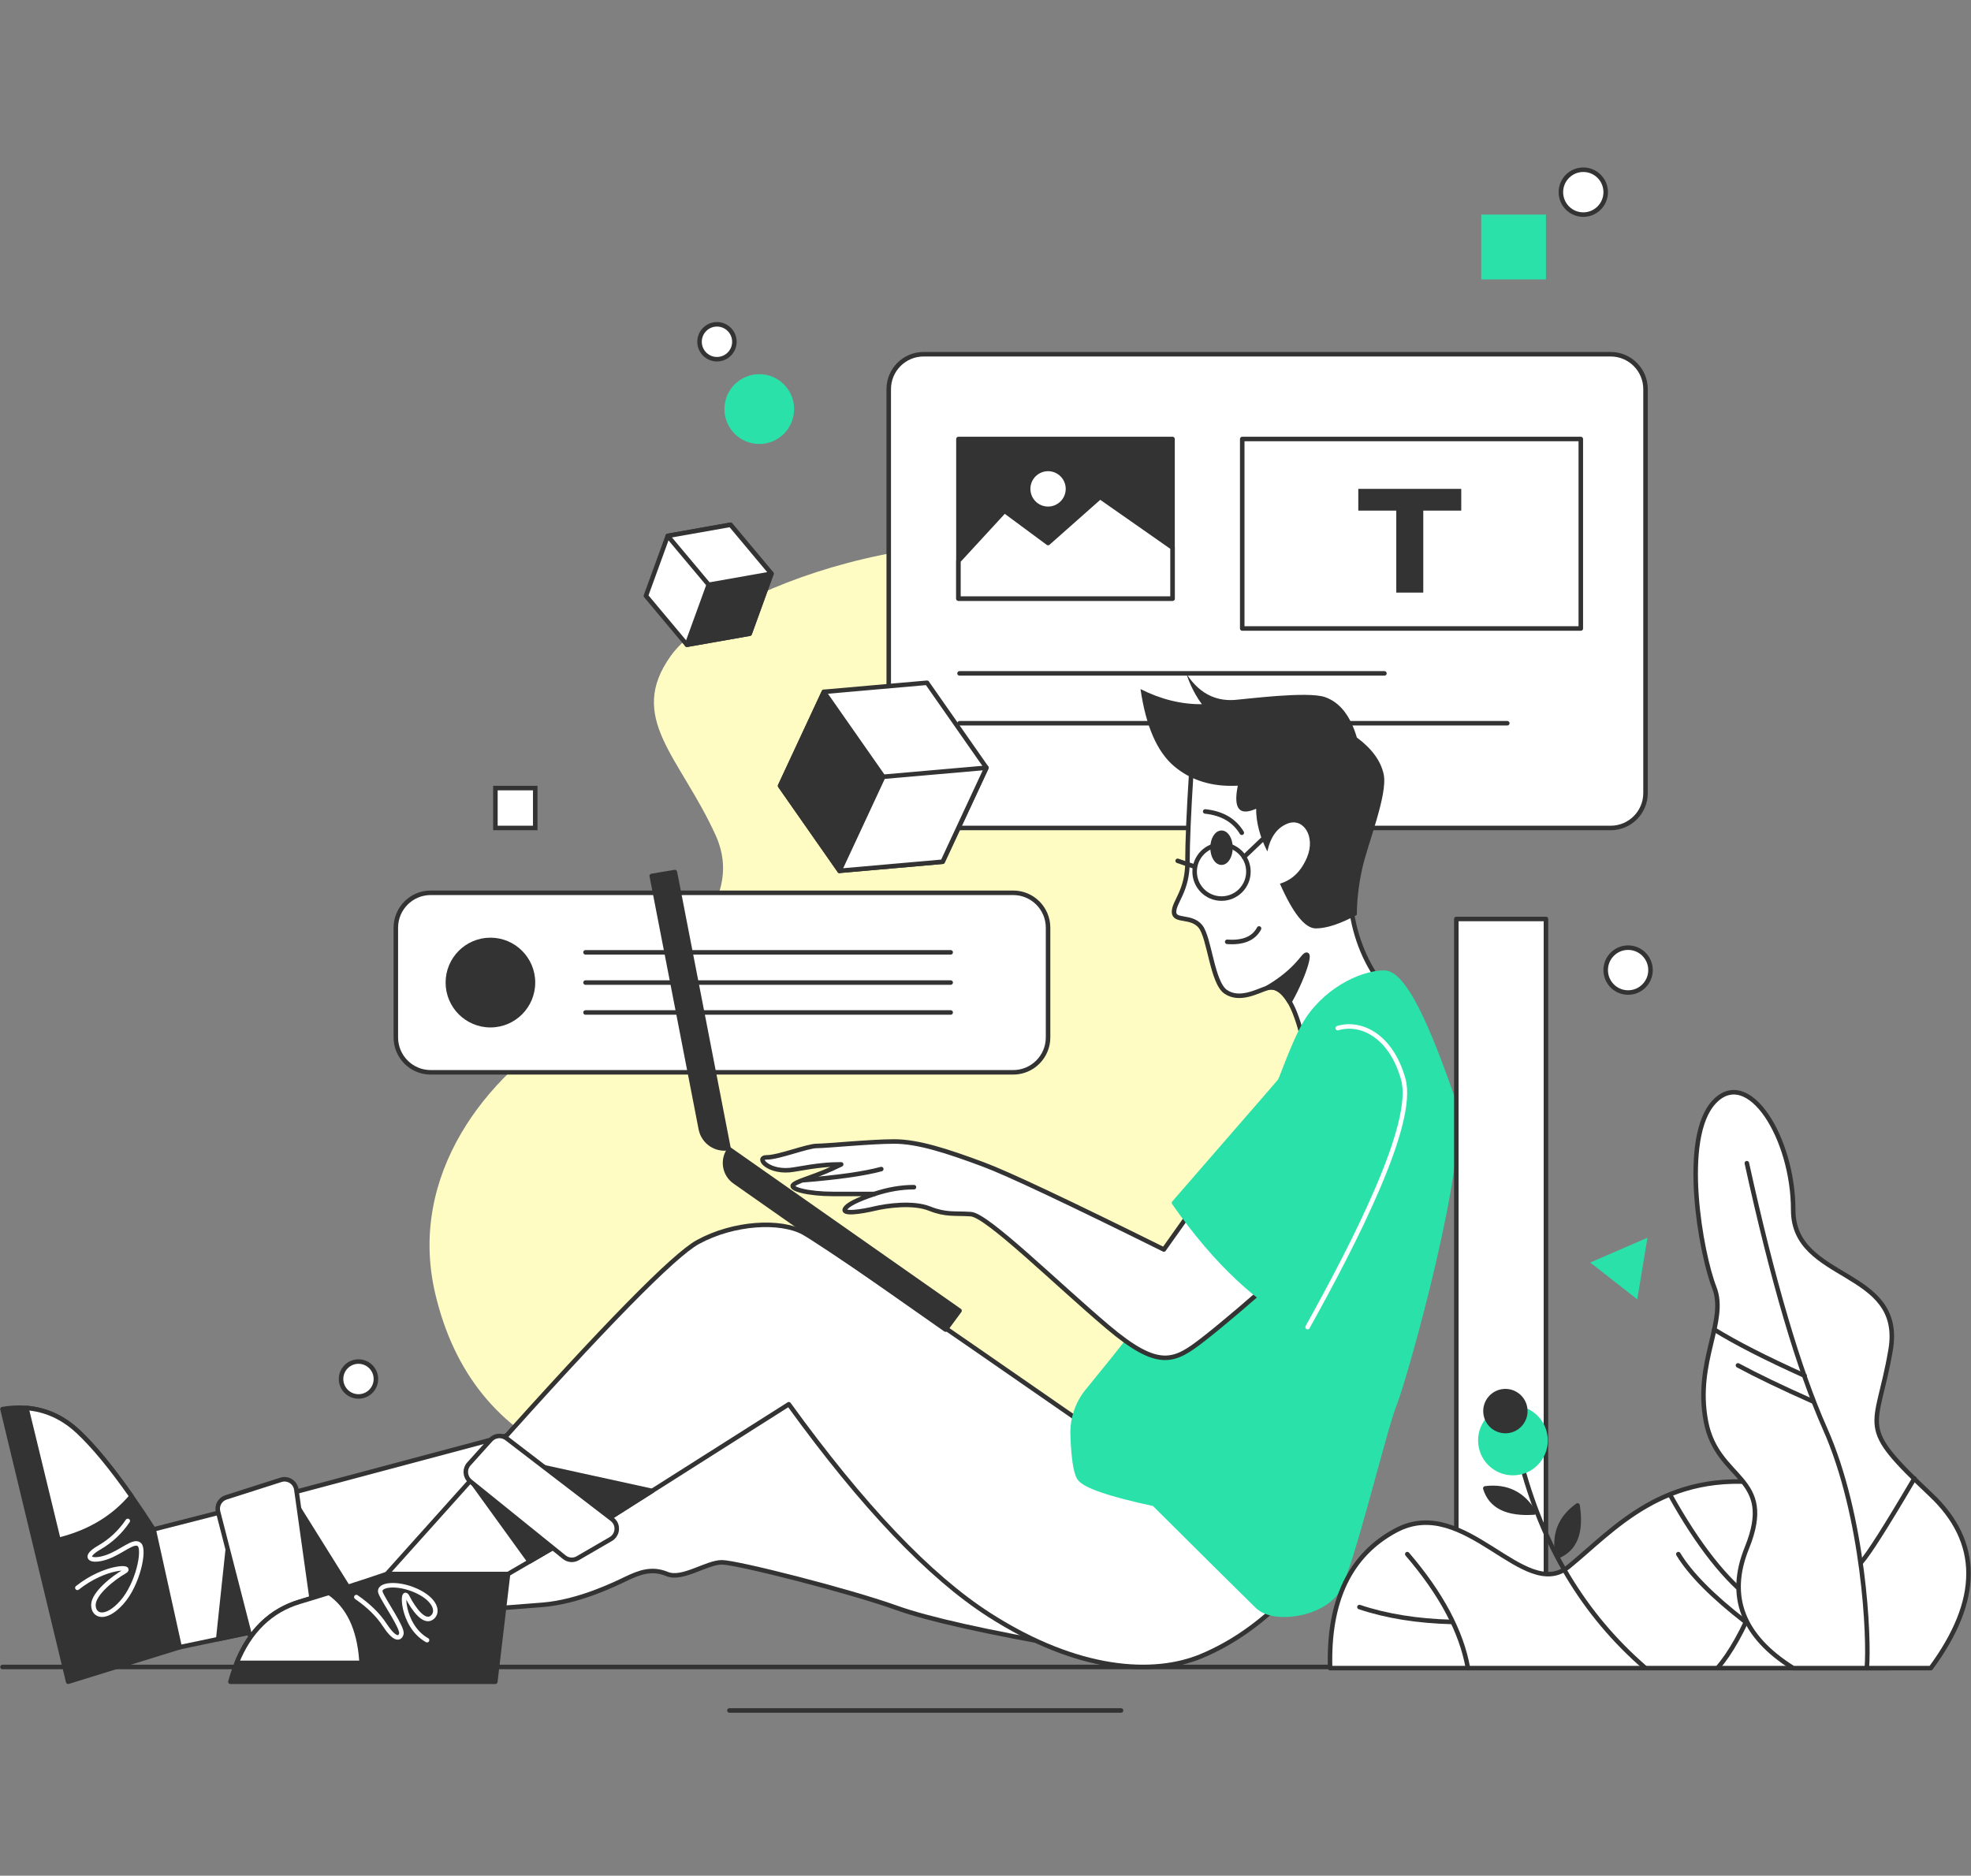 <svg xmlns="http://www.w3.org/2000/svg" width="436" height="415" viewBox="0 0 436 415" fill="none"><rect x="0" y="0" width="436" height="415" fill="#808080" stroke="none"/><g clip-path="url(#clip0_1552_2540)"><path d="M126.019 322.885C110.335 316.022 100.423 303.808 96.282 286.243C90.07 259.896 107.791 237.774 126.019 227.116C144.246 216.447 166.186 202.125 158.289 184.77C150.392 167.414 138.519 158.831 148.41 145.072C158.289 131.313 208.302 110.802 252.28 124.903C296.269 139.004 303.284 197.227 296.269 241.735C291.588 271.415 272.721 302.253 239.68 334.26L126.03 322.896L126.019 322.885Z" fill="#FFFCC3"></path><path d="M364.433 273.853L362.176 287.49L351.768 279.336L364.433 273.853Z" fill="#29E1A9"></path><path d="M118.398 174.365H109.587V183.192H118.398V174.365Z" fill="white" stroke="#333333" stroke-linecap="round"></path><path d="M341.976 47.481H327.658V61.825H341.976V47.481Z" fill="#29E1A9"></path><path d="M167.96 98.235C172.217 98.235 175.669 94.777 175.669 90.511C175.669 86.246 172.217 82.788 167.96 82.788C163.702 82.788 160.25 86.246 160.25 90.511C160.25 94.777 163.702 98.235 167.96 98.235Z" fill="#29E1A9"></path><path d="M158.598 79.478C160.727 79.478 162.453 77.749 162.453 75.617C162.453 73.484 160.727 71.755 158.598 71.755C156.469 71.755 154.743 73.484 154.743 75.617C154.743 77.749 156.469 79.478 158.598 79.478Z" fill="white" stroke="#333333" stroke-linecap="round"></path><path d="M360.149 219.602C362.886 219.602 365.105 217.379 365.105 214.637C365.105 211.895 362.886 209.672 360.149 209.672C357.411 209.672 355.192 211.895 355.192 214.637C355.192 217.379 357.411 219.602 360.149 219.602Z" fill="white" stroke="#333333" stroke-linecap="round"></path><path d="M350.236 47.482C352.974 47.482 355.193 45.259 355.193 42.517C355.193 39.775 352.974 37.552 350.236 37.552C347.499 37.552 345.28 39.775 345.28 42.517C345.28 45.259 347.499 47.482 350.236 47.482Z" fill="white" stroke="#333333" stroke-linecap="round"></path><path d="M79.299 308.971C81.428 308.971 83.154 307.242 83.154 305.11C83.154 302.977 81.428 301.248 79.299 301.248C77.17 301.248 75.444 302.977 75.444 305.11C75.444 307.242 77.17 308.971 79.299 308.971Z" fill="white" stroke="#333333" stroke-linecap="round"></path><path d="M356.294 78.375H204.304C200.046 78.375 196.595 81.833 196.595 86.098V175.468C196.595 179.734 200.046 183.192 204.304 183.192H356.294C360.552 183.192 364.003 179.734 364.003 175.468V86.098C364.003 81.833 360.552 78.375 356.294 78.375Z" fill="white" stroke="#333333" stroke-linecap="round" stroke-linejoin="round"></path><path d="M212.257 148.988H306.248" stroke="#333333" stroke-linecap="round" stroke-linejoin="round"></path><path d="M212.257 160.021H333.419" stroke="#333333" stroke-linecap="round" stroke-linejoin="round"></path><path d="M349.685 97.132H274.792V139.058H349.685V97.132Z" fill="white" stroke="#333333" stroke-linecap="round" stroke-linejoin="round"></path><path d="M314.838 131.114V112.976H323.241V108.165H300.465V112.976H308.868V131.114H314.838Z" fill="#333333"></path><path d="M259.373 97.132H212.014V132.438H259.373V97.132Z" fill="#333333" stroke="#333333" stroke-linecap="round" stroke-linejoin="round"></path><path d="M224.13 197.535H95.269C91.011 197.535 87.56 200.993 87.56 205.258V229.532C87.56 233.797 91.011 237.255 95.269 237.255H224.13C228.388 237.255 231.839 233.797 231.839 229.532V205.258C231.839 200.993 228.388 197.535 224.13 197.535Z" fill="white" stroke="#333333" stroke-linecap="round" stroke-linejoin="round"></path><path d="M108.486 227.325C113.96 227.325 118.398 222.879 118.398 217.395C118.398 211.911 113.96 207.465 108.486 207.465C103.011 207.465 98.573 211.911 98.573 217.395C98.573 222.879 103.011 227.325 108.486 227.325Z" fill="#333333"></path><path d="M129.521 210.709H210.296" stroke="#333333" stroke-linecap="round" stroke-linejoin="round"></path><path d="M129.521 217.396H210.296" stroke="#333333" stroke-linecap="round" stroke-linejoin="round"></path><path d="M129.521 224.016H210.296" stroke="#333333" stroke-linecap="round" stroke-linejoin="round"></path><path d="M205.065 151.062L218.204 169.863L208.523 190.661L185.703 192.669L172.563 173.868L182.245 153.071L205.065 151.062Z" fill="white" stroke="#333333" stroke-linecap="round" stroke-linejoin="round"></path><path d="M195.384 171.86L185.703 192.669L172.563 173.868L182.245 153.07L195.384 171.86Z" fill="#333333" stroke="#333333" stroke-linecap="round" stroke-linejoin="round"></path><path d="M185.703 192.669L195.384 171.86L218.205 169.863L208.524 190.661L185.703 192.669Z" fill="white" stroke="#333333" stroke-linecap="round" stroke-linejoin="round"></path><path d="M142.881 131.832L147.705 118.57L161.593 116.109L170.646 126.933L165.833 140.206L151.945 142.656L142.881 131.832Z" fill="white" stroke="#333333" stroke-linecap="round" stroke-linejoin="round"></path><path d="M156.769 129.382L170.647 126.933L165.834 140.206L151.945 142.655L156.769 129.382Z" fill="#333333" stroke="#333333" stroke-linecap="round" stroke-linejoin="round"></path><path d="M170.647 126.933L156.769 129.382L147.705 118.57L161.593 116.109L170.647 126.933Z" fill="white" stroke="#333333" stroke-linecap="round" stroke-linejoin="round"></path><path d="M296.269 368.827H0.551" stroke="#333333" stroke-linecap="round" stroke-linejoin="round"></path><path d="M161.351 378.448H247.984" stroke="#333333" stroke-linecap="round" stroke-linejoin="round"></path><path d="M263.492 171.385C262.952 179.947 262.677 186.38 262.677 190.694C262.677 197.17 259.703 199.509 259.703 201.76C259.703 204.011 263.481 202.466 265.529 204.96C267.578 207.453 268.107 217.394 271.157 219.457C274.208 221.51 278.019 219.358 280.277 218.608C282.535 217.847 284.792 219.943 286.422 224.069C287.513 226.828 288.273 229.84 288.713 233.128L304.848 216.677C301.181 211.359 299.11 205.258 298.626 198.373C297.91 188.046 298.394 171.893 287.733 166.608C280.629 163.088 272.545 164.677 263.492 171.396V171.385Z" fill="white" stroke="#333333" stroke-linecap="round" stroke-linejoin="round"></path><path d="M285.42 221.344L285.255 221.631C283.846 219.248 282.171 218.1 280.486 218.542L280.288 218.597C283.328 216.831 285.795 214.812 287.667 212.561L288.064 212.076C290.619 208.81 288.636 215.607 285.431 221.333L285.42 221.344Z" fill="#333333" stroke="#333333" stroke-linecap="round" stroke-linejoin="round"></path><path d="M262.391 148.988C265.706 154.218 269.902 155.111 273.195 154.858C275.706 154.67 289.22 152.905 293.075 154.229C296.368 155.365 298.725 158.355 300.146 163.177C303.472 165.648 305.454 168.362 306.082 171.319C307.029 175.744 302.525 186.766 301.335 192.183C300.542 195.791 300.146 199.212 300.146 202.422C296.467 204.419 293.438 205.412 291.059 205.412C288.68 205.412 286.037 202.113 283.129 195.515C285.861 194.699 287.865 192.735 289.143 189.646C291.059 185.012 288.262 180.852 284.815 182.22C282.513 183.125 281.026 185.188 280.354 188.388C278.702 185.155 277.865 182 277.865 178.932C274.131 180.609 272.777 178.91 273.812 173.835C268.173 174.133 263.47 172.698 259.714 169.521C255.959 166.343 253.48 160.661 252.291 152.463C256.807 154.736 261.333 155.851 265.86 155.806C263.767 152.971 262.776 150.113 262.402 148.966L262.391 148.988Z" fill="#333333"></path><path d="M270.21 190.87C271.305 190.87 272.192 189.388 272.192 187.56C272.192 185.732 271.305 184.25 270.21 184.25C269.115 184.25 268.228 185.732 268.228 187.56C268.228 189.388 269.115 190.87 270.21 190.87Z" fill="#333333" stroke="#333333" stroke-linecap="round" stroke-linejoin="round"></path><path d="M270.21 198.814C273.495 198.814 276.158 196.147 276.158 192.856C276.158 189.566 273.495 186.898 270.21 186.898C266.925 186.898 264.263 189.566 264.263 192.856C264.263 196.147 266.925 198.814 270.21 198.814Z" stroke="#333333" stroke-linecap="round" stroke-linejoin="round"></path><path d="M266.598 179.539C270.342 179.936 273.041 181.503 274.693 184.25" stroke="#333333" stroke-linecap="round" stroke-linejoin="round"></path><path d="M275.178 189.624L280.277 184.758" stroke="#333333" stroke-linecap="round" stroke-linejoin="round"></path><path d="M260.507 190.462L264.263 191.742" stroke="#333333" stroke-linecap="round" stroke-linejoin="round"></path><path d="M271.466 208.38C274.99 208.634 277.347 207.652 278.515 205.423Z" fill="white"></path><path d="M271.466 208.38C274.99 208.634 277.347 207.652 278.515 205.423" stroke="#333333" stroke-linecap="round" stroke-linejoin="round"></path><path d="M39.749 364.447L15.078 372.093L0.551 311.763C7.049 310.704 12.644 312.37 17.314 316.761C21.983 321.152 27.545 328.357 33.977 338.364L41.995 352.399L39.738 364.447H39.749Z" fill="#333333" stroke="#333333" stroke-linecap="round" stroke-linejoin="round"></path><path d="M17.314 316.761C20.761 319.994 24.682 324.761 29.088 331.05C25.211 335.661 20.056 338.817 13.624 340.527L12.931 340.704L5.849 311.521C10.144 311.863 13.955 313.617 17.314 316.761Z" fill="white" stroke="#333333" stroke-linecap="round" stroke-linejoin="round"></path><path d="M28.261 336.511C26.598 338.971 24.505 340.935 21.961 342.403C18.151 344.598 20.023 345.702 23.426 344.598C26.829 343.495 29.616 340.571 30.849 341.763C32.072 342.954 30.519 350.501 26.973 354.506C23.426 358.511 20.662 357.651 20.662 355.102C20.662 352.553 25.188 349.023 27.479 347.743C29.77 346.463 23.316 346.397 17.115 351.317" stroke="white" stroke-linecap="round" stroke-linejoin="round"></path><path d="M237.213 364.447C218.237 361.137 205.274 358.235 198.324 355.742C187.905 351.99 163.025 345.668 159.666 345.668C156.307 345.668 150.932 349.651 147.573 348.261C144.224 346.871 141.504 347.864 138.53 349.287C135.557 350.71 127.99 354.373 120.193 355.057C114.994 355.51 96.987 356.801 66.181 358.93L61.126 331.214C97.879 321.439 118.452 315.944 122.858 314.731C129.466 312.899 157.309 307.471 168.675 307.471C180.041 307.471 206.848 316.761 215.891 316.761C221.915 316.761 229.845 316.077 239.68 314.72L237.213 364.447Z" fill="white" stroke="#333333" stroke-linecap="round" stroke-linejoin="round"></path><path d="M64.519 331.215L81.182 357.893L66.171 358.942L65.95 357.706L64.519 331.215Z" fill="#333333" stroke="#333333" stroke-linecap="round" stroke-linejoin="round"></path><path d="M60.069 360.178L39.748 364.447L33.988 338.376L54.32 333.168L60.069 360.178Z" fill="white" stroke="#333333" stroke-linecap="round" stroke-linejoin="round"></path><path d="M50.961 337.36L57.206 346.706L60.069 360.177L48.273 362.66L50.961 337.36Z" fill="#333333" stroke="#333333" stroke-linecap="round" stroke-linejoin="round"></path><path d="M69.662 358.887L65.554 329.571C65.356 328.126 64.012 327.111 62.569 327.32C62.426 327.342 62.272 327.376 62.129 327.42L49.992 331.303C48.659 331.734 47.888 333.124 48.24 334.481L55.168 361.446C55.51 362.77 56.809 363.62 58.153 363.399L67.471 361.866C68.891 361.634 69.86 360.31 69.662 358.887Z" fill="white" stroke="#333333" stroke-linecap="round" stroke-linejoin="round"></path><path d="M240.76 315.735C202.124 288.902 181.12 274.57 177.739 272.716C172.673 269.947 162.353 270.443 154.379 274.802C149.06 277.703 133.673 293.393 108.221 321.881L131.504 337.956L174.49 310.693C190.824 333.278 205.593 348.802 218.787 357.276C238.579 369.986 255.276 370.758 265.651 366.467C272.567 363.598 279.043 359.052 285.057 352.818L240.76 315.724V315.735Z" fill="white" stroke="#333333" stroke-linecap="round" stroke-linejoin="round"></path><path d="M112.384 322.885L144.257 329.869L131.504 337.956L114.388 326.129L112.384 322.885Z" fill="#333333" stroke="#333333" stroke-linecap="round" stroke-linejoin="round"></path><path d="M240.562 307.747C256.234 288.582 266.521 274.658 271.4 265.986C279.242 252.073 284.198 234.541 288.383 226.961C292.569 219.37 300.961 215.199 306.203 215.199C311.446 215.199 317.658 232.499 321.435 243.235C325.213 253.97 310.785 305.044 308.494 310.693C306.204 316.353 299.012 346.529 295.95 351.803C292.888 357.077 281.896 359.052 278.163 355.422C275.673 353.005 268.052 345.448 255.287 332.748C245.32 330.608 239.813 328.699 238.744 327.022C237.94 325.764 237.456 322.565 237.28 317.445C237.17 313.914 238.326 310.472 240.562 307.736V307.747Z" fill="#29E1A9" stroke="#29E1A9" stroke-linecap="round" stroke-linejoin="round"></path><path d="M322.151 203.327H341.976V368.827H322.151V203.327Z" fill="white" stroke="#333333" stroke-linecap="round" stroke-linejoin="round"></path><path d="M264.847 266.03L257.457 276.457C236.157 265.898 222.852 259.62 217.51 257.634C209.514 254.655 203.049 252.559 197.807 252.559C192.564 252.559 182.916 253.541 180.725 253.541C178.533 253.541 172.299 256.067 169.623 256.067C166.946 256.067 170.151 259.73 175.592 258.77C181.033 257.81 183.368 257.623 186.077 257.623C180.725 260.293 176.98 261.021 175.592 262.036C174.205 263.04 178.896 264.166 184.227 264.166H193.423C189.69 265.412 187.542 266.494 186.958 267.409C186.088 268.789 190.648 268.071 193.423 267.409C196.199 266.747 201.959 265.953 205.627 267.409C209.305 268.866 211.133 268.391 214.768 268.634C218.403 268.877 233.8 284.103 245.078 293.625C256.367 303.146 259.759 301.315 266.169 296.328C270.442 293.007 276.742 287.645 285.058 280.241L264.847 266.03Z" fill="white" stroke="#333333" stroke-linecap="round" stroke-linejoin="round"></path><path d="M177.751 261.121C185.472 260.492 191.199 259.675 194.943 258.66Z" fill="white"></path><path d="M177.751 261.121C185.472 260.492 191.199 259.675 194.943 258.66" stroke="#333333" stroke-linecap="round" stroke-linejoin="round"></path><path d="M193.424 264.166C196.442 263.162 199.36 262.665 202.18 262.665Z" fill="white"></path><path d="M193.424 264.166C196.442 263.162 199.36 262.665 202.18 262.665" stroke="#333333" stroke-linecap="round" stroke-linejoin="round"></path><path d="M259.703 266.129C268.999 279.469 278.845 288.626 289.242 293.624C302.877 269.174 313.23 248.377 309.716 236.946C306.214 225.505 295.046 225.196 289.242 232.025C285.376 236.582 275.53 247.946 259.703 266.14V266.129Z" fill="#29E1A9" stroke="#29E1A9" stroke-linecap="round" stroke-linejoin="round"></path><path d="M418.213 369.082H294.232C293.791 354.154 298.659 343.992 308.825 338.586C324.079 330.476 337.097 354.661 346.998 346.629C356.9 338.586 368.045 324.993 391.317 328.303C414.589 331.613 421.77 351.892 418.213 369.082Z" fill="white" stroke="#333333" stroke-linecap="round" stroke-linejoin="round"></path><path d="M396.174 329.219C391.108 349.123 385.689 362.418 379.918 369.082" stroke="#333333" stroke-linecap="round" stroke-linejoin="round"></path><path d="M388.046 354.32C381.824 349.741 375.612 341.874 369.411 330.697" stroke="#333333" stroke-linecap="round" stroke-linejoin="round"></path><path d="M386.13 358.865C378.839 353.216 373.883 348.207 371.262 343.859" stroke="#333333" stroke-linecap="round" stroke-linejoin="round"></path><path d="M324.717 369.082C323.297 361.038 318.825 352.631 311.303 343.859" stroke="#333333" stroke-linecap="round" stroke-linejoin="round"></path><path d="M321.237 358.865C313.506 358.667 306.666 357.563 300.719 355.566" stroke="#333333" stroke-linecap="round" stroke-linejoin="round"></path><path d="M336.237 322.676C341.072 341.808 350.313 357.254 363.937 369.027" stroke="#333333" stroke-linecap="round" stroke-linejoin="round"></path><path d="M334.002 311.013C338.242 310.638 341.987 313.782 342.35 318.03C342.725 322.278 339.586 326.029 335.346 326.393C331.105 326.768 327.361 323.624 326.997 319.376C326.623 315.128 329.762 311.377 334.002 311.013Z" fill="#29E1A9"></path><path d="M332.625 307.813C335.048 307.604 337.185 309.402 337.394 311.83C337.603 314.257 335.808 316.397 333.385 316.607C330.962 316.817 328.825 315.018 328.616 312.591C328.407 310.164 330.202 308.023 332.625 307.813Z" fill="#333333" stroke="#333333" stroke-linecap="round" stroke-linejoin="round"></path><path d="M344.609 344.312C343.628 339.612 345.082 335.872 348.97 333.08C349.884 339.016 348.43 342.756 344.609 344.312Z" fill="#333333" stroke="#333333" stroke-linecap="round" stroke-linejoin="round"></path><path d="M328.562 329.306C333.319 328.732 336.921 330.509 339.344 334.646C333.363 335.044 329.773 333.267 328.562 329.306Z" fill="#333333" stroke="#333333" stroke-linecap="round" stroke-linejoin="round"></path><path d="M427.101 369.082C438.235 353.988 438.235 341.2 427.101 330.697C410.404 314.952 415.096 316.883 418.213 298.7C421.329 280.517 396.67 283.651 396.67 267.718C396.67 251.786 386.746 235.799 379.202 243.787C371.658 251.775 376.261 277.362 379.202 284.853C382.143 292.334 374.841 301.205 377.363 314.489C379.885 327.784 392.936 326.416 386.416 342.502C382.066 353.227 385.48 362.086 396.67 369.071H427.101V369.082Z" fill="white" stroke="#333333" stroke-linecap="round" stroke-linejoin="round"></path><path d="M386.416 257.358C392.165 283.518 397.925 303.092 403.697 316.078C412.364 335.552 413.543 362.66 412.948 369.082" stroke="#333333" stroke-linecap="round" stroke-linejoin="round"></path><path d="M399.203 304.382C390.623 300.52 383.96 297.111 379.202 294.165" stroke="#333333" stroke-linecap="round" stroke-linejoin="round"></path><path d="M401.152 310.12C394.169 307.019 388.607 304.338 384.455 302.099" stroke="#333333" stroke-linecap="round" stroke-linejoin="round"></path><path d="M423.477 327.11C417.232 337.735 413.289 343.936 411.648 345.735" stroke="#333333" stroke-linecap="round" stroke-linejoin="round"></path><path d="M126.019 340.306L112.384 348.261H85.544L105.093 326.459L126.019 340.306Z" fill="white" stroke="#333333" stroke-linecap="round" stroke-linejoin="round"></path><path d="M105.093 326.459L126.019 340.306L117.142 345.48L104.146 327.507L105.093 326.459Z" fill="#333333" stroke="#333333" stroke-linecap="round" stroke-linejoin="round"></path><path d="M104.025 327.75L124.818 344.531C125.667 345.216 126.856 345.315 127.803 344.763L135.116 340.515C136.383 339.787 136.812 338.165 136.075 336.896C135.898 336.599 135.667 336.334 135.392 336.124L112.087 318.25C110.996 317.412 109.443 317.555 108.518 318.581L103.716 323.91C102.736 324.991 102.824 326.669 103.914 327.65C103.947 327.684 103.992 327.717 104.025 327.75Z" fill="white" stroke="#333333" stroke-linecap="round" stroke-linejoin="round"></path><path d="M112.384 348.262L109.565 372.094H50.972C53.56 362.594 58.67 356.691 66.325 354.385C73.979 352.079 80.378 350.038 85.544 348.262H112.384Z" fill="#333333" stroke="#333333" stroke-linecap="round" stroke-linejoin="round"></path><path d="M72.79 352.41C77.041 355.301 79.431 360.266 79.949 367.305L79.993 367.912H52.359C55.212 360.84 59.86 356.327 66.314 354.385L68.77 353.646C69.574 353.403 70.367 353.16 71.138 352.918L72.779 352.41H72.79Z" fill="white" stroke="#333333" stroke-linecap="round" stroke-linejoin="round"></path><path d="M78.825 353.359C81.568 355.257 83.638 357.287 85.059 359.46C87.185 362.726 88.44 362.804 88.782 361.48C89.112 360.156 84.905 354.253 84.189 352.41C83.473 350.568 87.823 350.016 92.108 351.969C96.392 353.922 97.163 356.79 95.467 357.96C93.771 359.129 91.48 355.985 90.136 353.359C88.793 350.733 88.716 359.692 94.465 362.892" stroke="white" stroke-linecap="round" stroke-linejoin="round"></path><path d="M161.373 254.302L212.256 289.995L209.172 294.176L162.54 261.462C160.249 259.852 159.699 256.696 161.296 254.401C161.318 254.368 161.34 254.335 161.373 254.302Z" fill="#333333" stroke="#333333" stroke-linecap="round" stroke-linejoin="round"></path><path d="M149.291 192.945L161.142 254.026C158.301 254.511 155.58 252.625 155.029 249.789L144.17 193.806L149.291 192.945Z" fill="#333333" stroke="#333333" stroke-linecap="round" stroke-linejoin="round"></path><path d="M289.253 293.625C299.815 274.603 313.12 248.598 310.421 238.811C307.712 229.024 300.905 225.946 295.916 227.48" stroke="white" stroke-linecap="round" stroke-linejoin="round"></path><path d="M212.014 124.086V132.438H259.373V121.162L243.348 109.952L231.838 120.147L222.201 113.019L212.014 124.086Z" fill="white" stroke="#333333" stroke-linecap="round" stroke-linejoin="round"></path><path d="M231.839 112.579C234.272 112.579 236.245 110.603 236.245 108.165C236.245 105.728 234.272 103.752 231.839 103.752C229.406 103.752 227.434 105.728 227.434 108.165C227.434 110.603 229.406 112.579 231.839 112.579Z" fill="white" stroke="#333333" stroke-linecap="round" stroke-linejoin="round"></path></g><defs><clipPath id="clip0_1552_2540"><rect width="436" height="342" fill="white" transform="translate(0 37)"></rect></clipPath></defs></svg>